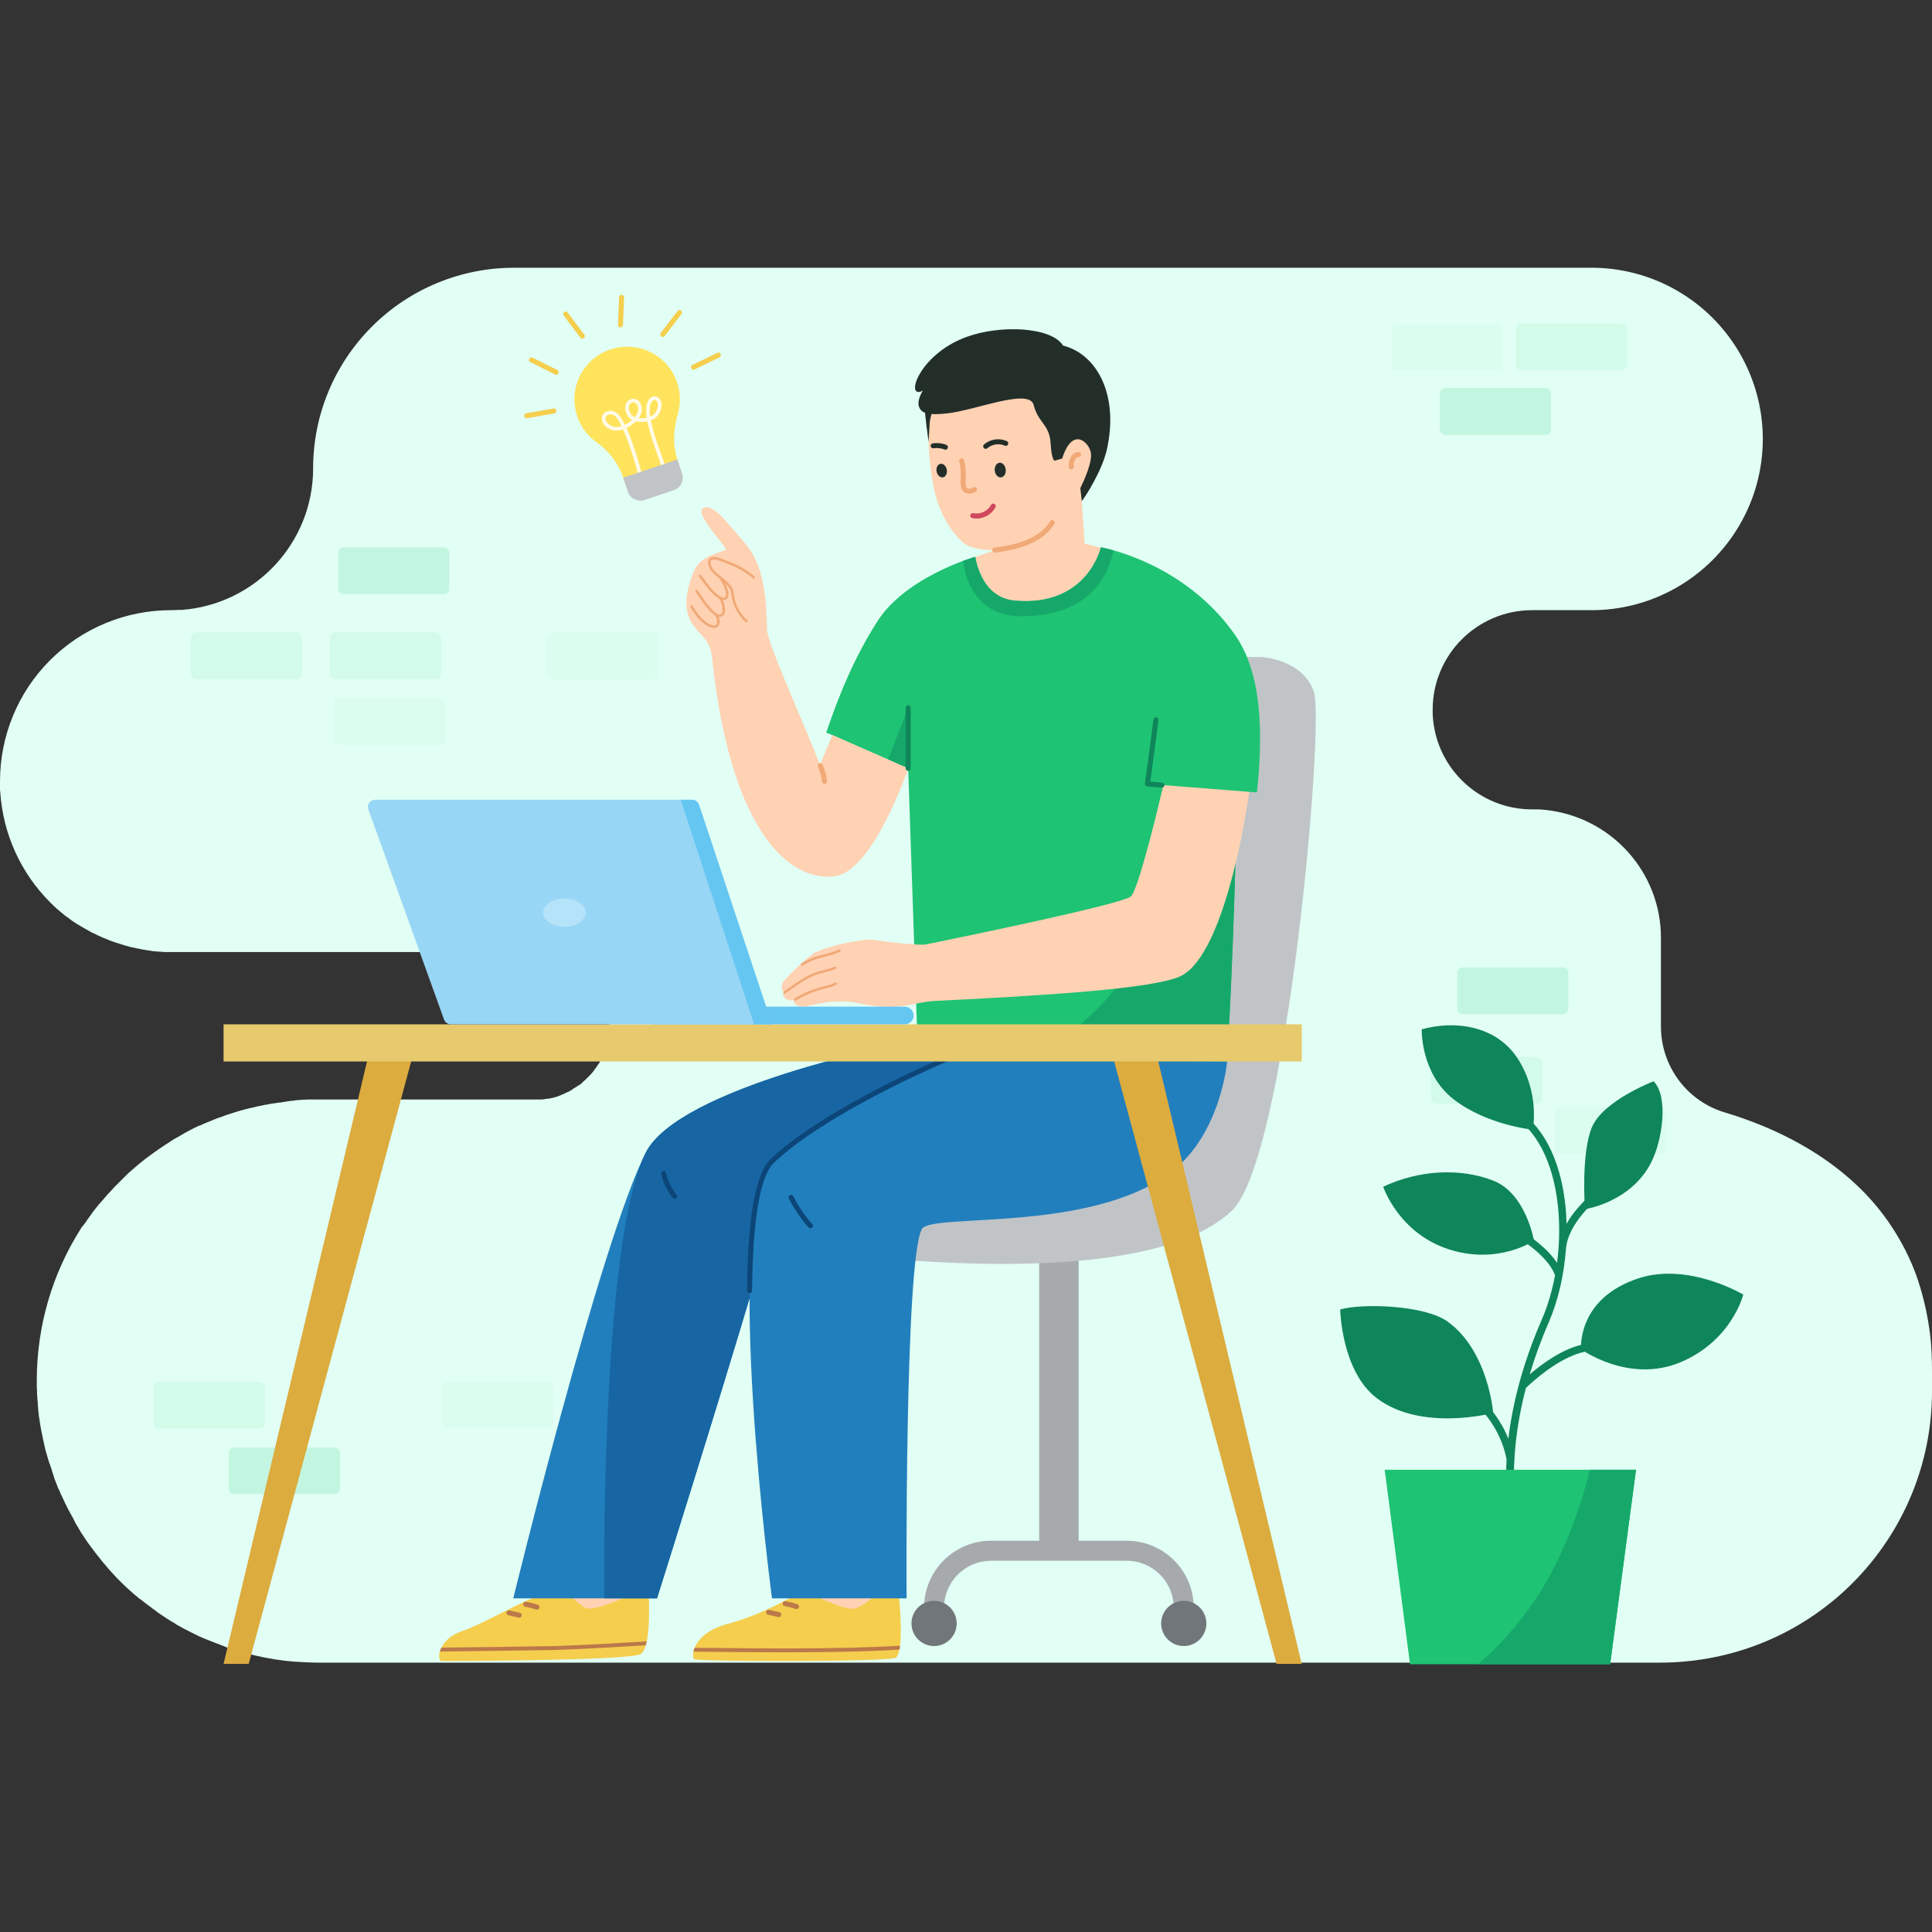<svg width="400" height="400" viewBox="0 0 400 400" fill="none" xmlns="http://www.w3.org/2000/svg">
<rect x="0" y="0" width="400" height="400" fill="#333333" stroke="none"/>
<g clip-path="url(#clip0_1043_25607)">
<path d="M126.13 212.348C126.13 212.089 126.13 211.83 126.13 211.57C126.13 211.311 126.079 211 126.079 210.741C125.819 207.995 124.835 205.404 123.177 203.176C123.073 203.072 122.917 202.865 122.866 202.761C122.762 202.657 122.658 202.502 122.555 202.398C122.503 202.346 122.399 202.243 122.347 202.191L122.14 201.932C121.985 201.776 121.829 201.621 121.674 201.465L121.57 201.362C121.467 201.258 121.311 201.155 121.207 201.051C121.052 200.895 120.896 200.74 120.689 200.636C119.808 199.911 118.875 199.341 117.891 198.823L117.425 198.564C117.269 198.512 117.165 198.46 117.01 198.408L116.751 198.304C116.595 198.253 116.492 198.201 116.336 198.149L116.077 198.045C115.922 197.994 115.818 197.942 115.663 197.89L115.404 197.786C115.3 197.734 115.144 197.734 115.041 197.683C114.989 197.683 114.937 197.631 114.834 197.631C114.782 197.631 114.73 197.579 114.678 197.579C114.574 197.527 114.471 197.527 114.367 197.475H114.315L114.16 197.424C114.056 197.424 114.004 197.372 113.901 197.372L113.59 197.32C113.434 197.32 113.331 197.268 113.175 197.268H113.02L112.398 197.216L111.983 197.164C111.673 197.113 111.362 197.113 111.051 197.113H34.253L33.476 197.061C33.217 197.061 32.906 197.009 32.647 197.009C32.439 197.009 32.232 196.957 32.025 196.957C31.766 196.957 31.507 196.905 31.248 196.854L30.522 196.75L30.211 196.698L29.589 196.594L28.812 196.439C28.294 196.335 27.776 196.232 27.309 196.128L26.843 196.024C26.739 195.973 26.636 195.973 26.532 195.921L25.91 195.765L25.444 195.61C24.925 195.454 24.459 195.299 23.941 195.143C23.526 194.988 23.164 194.884 22.749 194.729L21.92 194.366H21.868C21.557 194.262 21.298 194.107 21.039 194.003C20.78 193.9 20.469 193.744 20.21 193.641C19.951 193.485 19.64 193.33 19.381 193.226C19.07 193.122 18.811 192.967 18.552 192.812C18.293 192.656 18.085 192.552 17.826 192.397L17.723 192.345C17.412 192.138 17.049 191.982 16.738 191.775C16.634 191.723 16.531 191.671 16.427 191.568L16.323 191.516L16.116 191.412L16.012 191.361L15.65 191.101L15.391 190.946L15.339 190.894L15.235 190.842C14.976 190.687 14.717 190.48 14.51 190.324C14.302 190.169 14.095 190.013 13.888 189.858L13.577 189.651C13.37 189.495 13.214 189.34 13.007 189.184C12.8 189.029 12.592 188.821 12.385 188.666C12.23 188.51 12.074 188.407 11.867 188.251L11.815 188.2L11.659 188.044C11.452 187.837 11.193 187.63 10.986 187.422C10.882 187.267 10.727 187.163 10.623 187.059C10.52 186.956 10.416 186.904 10.364 186.8C4.249 180.686 0.622 172.602 0.052 164L0 163.481C0 163.326 0 163.119 0 162.963C0 162.704 0 162.445 0 162.238V161.771C0 152.34 3.731 143.323 10.364 136.69C16.997 130.057 26.014 126.326 35.445 126.326C35.911 126.326 36.378 126.326 36.844 126.274C37 126.274 37.155 126.274 37.31 126.274H37.673C52.96 125.083 64.827 112.335 64.827 96.996C64.827 85.958 69.18 75.439 77.005 67.614C84.778 59.841 95.349 55.436 106.387 55.436H329.11C341.858 55.281 353.725 62.017 360.15 73.055C366.576 84.093 366.576 97.722 360.15 108.707C353.725 119.745 341.858 126.482 329.11 126.326H317.243C305.843 126.326 296.619 135.55 296.619 146.951C296.619 147.521 296.619 148.091 296.671 148.661C297.551 159.336 306.465 167.575 317.191 167.575H317.45H317.761C317.969 167.575 318.124 167.575 318.331 167.575C318.85 167.575 319.368 167.627 319.886 167.679C333.515 169.078 343.931 180.53 343.879 194.262V212.503C343.879 220.743 349.268 227.997 357.145 230.329C364.71 232.609 374.245 236.6 382.381 243.544C386.112 246.705 389.377 250.384 392.02 254.529C394.403 258.26 396.321 262.302 397.564 266.552C398.497 269.661 399.171 272.874 399.585 276.138C399.896 278.626 400 281.165 400 283.652V288.057C400 315.263 380.464 338.582 353.673 343.349C350.408 343.919 347.143 344.23 343.827 344.23C251.224 344.23 158.466 344.23 65.864 344.23C64.205 344.23 62.599 344.126 60.941 344.023C58.142 343.816 55.396 343.349 52.701 342.727L51.924 342.52L51.665 342.468L51.406 342.416H51.354L51.043 342.313C50.887 342.261 50.732 342.209 50.577 342.209L50.162 342.105L49.281 341.846L48.607 341.639C48.141 341.484 47.726 341.38 47.26 341.225L46.327 340.81L45.498 340.499L44.98 340.292L44.669 340.188C44.047 339.929 43.477 339.722 42.855 339.463C42.596 339.359 42.337 339.255 42.078 339.152C41.456 338.893 40.886 338.633 40.316 338.323L39.228 337.804L39.176 337.753L38.865 337.597L38.451 337.39L38.14 337.234C37.777 337.027 37.414 336.82 37.103 336.664C36.792 336.509 36.481 336.302 36.222 336.146L36.17 336.094L36.119 336.043C35.911 335.939 35.756 335.835 35.549 335.732L35.29 335.576C34.616 335.162 33.994 334.747 33.32 334.281L32.854 333.97C32.595 333.814 32.388 333.659 32.18 333.452C31.869 333.244 31.507 332.985 31.196 332.726C30.988 332.571 30.729 332.415 30.522 332.208L30.419 332.156C30.367 332.104 30.263 332.052 30.211 332.001C30.159 331.949 30.056 331.897 30.004 331.845C29.693 331.586 29.33 331.327 29.019 331.068H28.968L28.708 330.861L28.398 330.601C27.154 329.565 25.91 328.425 24.77 327.285C24.407 326.922 23.993 326.508 23.63 326.093C23.267 325.678 22.853 325.264 22.594 324.953L22.283 324.59C22.127 324.383 21.92 324.176 21.765 323.968C21.454 323.658 21.195 323.295 20.935 322.984C20.106 321.947 19.277 320.911 18.5 319.823C18.344 319.616 18.241 319.46 18.085 319.253L17.774 318.786C17.619 318.579 17.463 318.32 17.308 318.061L17.049 317.698C16.842 317.387 16.634 317.076 16.479 316.765C16.427 316.662 16.323 316.558 16.271 316.403C16.168 316.195 16.064 316.04 15.909 315.833L15.857 315.729C15.753 315.574 15.65 315.418 15.598 315.263L15.442 314.952C15.339 314.796 15.287 314.641 15.235 314.537C15.132 314.33 15.028 314.123 14.924 313.967C14.872 313.915 14.872 313.863 14.821 313.76L14.769 313.708V313.656L14.613 313.397C14.51 313.19 14.406 313.034 14.302 312.827L13.888 312.05L13.732 311.687L13.577 311.428L13.473 311.221L13.266 310.754C13.059 310.34 12.903 309.925 12.696 309.562C12.592 309.355 12.489 309.096 12.385 308.837L12.178 308.371C12.178 308.319 12.178 308.319 12.126 308.319C12.074 308.215 12.022 308.06 11.97 307.956L11.919 307.801L11.659 307.127C11.504 306.712 11.349 306.35 11.193 305.935V305.883V305.831L11.089 305.52C10.986 305.21 10.882 304.899 10.779 304.588V304.536C10.623 304.121 10.52 303.707 10.364 303.292L10.26 303.033L10.157 302.722C10.105 302.515 10.001 302.256 9.949 302.048C9.846 301.738 9.794 301.478 9.69 301.168C9.639 301.012 9.587 300.805 9.535 300.649C9.431 300.338 9.379 299.976 9.276 299.665L9.224 299.354C9.12 299.043 9.069 298.68 9.017 298.369L8.965 298.214L8.758 297.229L8.654 296.711L8.55 296.245L8.447 295.571L8.395 295.415C8.395 295.415 8.395 295.415 8.395 295.364C8.343 294.949 8.239 294.483 8.188 294.016C8.136 293.705 8.084 293.343 8.032 293.032V292.928V292.824C8.032 292.721 7.98 292.669 7.98 292.565V292.462C7.928 292.099 7.877 291.684 7.877 291.322C7.825 291.063 7.825 290.752 7.825 290.493L7.773 289.974C7.721 289.508 7.721 289.042 7.669 288.575C7.669 288.42 7.669 288.212 7.669 288.005L7.618 287.176V285.777C7.618 274.636 10.779 263.753 16.738 254.374C16.842 254.218 16.945 254.011 17.101 253.856L17.152 253.804L17.204 253.752L17.412 253.493C17.463 253.389 17.515 253.286 17.619 253.234C17.774 252.975 17.982 252.716 18.137 252.457C18.811 251.472 19.536 250.487 20.314 249.555C20.417 249.399 20.521 249.244 20.676 249.14L21.091 248.674L21.661 248L22.024 247.585C22.179 247.378 22.334 247.223 22.542 247.015L22.645 246.912C23.06 246.497 23.423 246.031 23.837 245.616C24.148 245.305 24.459 244.994 24.77 244.684C25.029 244.424 25.34 244.114 25.599 243.854C25.703 243.751 25.806 243.699 25.858 243.595L26.014 243.44C26.169 243.284 26.377 243.129 26.532 242.922C26.584 242.87 26.687 242.766 26.791 242.714L27.309 242.248C28.242 241.419 29.175 240.642 30.108 239.916L30.678 239.502C32.129 238.413 33.631 237.377 35.186 236.392L35.393 236.237L35.704 236.081L35.808 235.978L36.533 235.563C37.103 235.252 37.673 234.941 38.243 234.579C38.969 234.164 39.694 233.801 40.42 233.439C40.523 233.387 40.627 233.335 40.731 233.283C40.938 233.179 41.093 233.128 41.301 233.024H41.352L41.508 232.972L41.663 232.92L41.767 232.869C41.922 232.765 42.078 232.713 42.233 232.661L42.441 232.558L42.7 232.454C43.063 232.299 43.477 232.143 43.84 231.988C44.203 231.832 44.617 231.677 44.98 231.521H45.032C45.239 231.418 45.395 231.366 45.602 231.314H45.654C45.809 231.262 45.965 231.21 46.172 231.107C46.586 230.951 46.949 230.796 47.364 230.692L48.037 230.485C48.452 230.329 48.866 230.226 49.333 230.07C49.488 230.018 49.696 229.967 49.851 229.915L50.11 229.863L50.266 229.811C50.577 229.708 50.939 229.604 51.25 229.552L51.665 229.448L52.183 229.345L53.219 229.086L54.256 228.878C54.618 228.775 55.033 228.723 55.396 228.671L55.862 228.567L56.484 228.464H56.588L57.261 228.36C57.52 228.308 57.831 228.257 58.09 228.257C58.298 228.205 58.505 228.205 58.712 228.153C58.816 228.153 58.92 228.101 59.023 228.101H59.075L59.386 228.049C59.593 227.997 59.852 227.997 60.06 227.946L60.681 227.894L60.941 227.842L61.355 227.79C61.822 227.738 62.288 227.738 62.702 227.687C63.117 227.687 63.532 227.635 63.946 227.635H64.412C64.983 227.635 65.553 227.635 66.123 227.635H111.051C111.206 227.635 111.362 227.635 111.569 227.635C111.724 227.635 111.88 227.635 112.035 227.635H112.087C112.243 227.635 112.45 227.635 112.605 227.583C112.709 227.583 112.864 227.531 112.968 227.531C113.02 227.531 113.072 227.531 113.175 227.479H113.279C113.331 227.479 113.434 227.479 113.486 227.479L113.797 227.427C114.16 227.376 114.523 227.272 114.885 227.168H114.937C115.041 227.117 115.144 227.116 115.248 227.065C115.352 227.013 115.455 227.013 115.559 226.961C115.714 226.909 115.87 226.857 115.974 226.806L116.181 226.702L116.44 226.598L116.906 226.391L117.01 226.339L117.114 226.287C117.269 226.236 117.425 226.132 117.58 226.08L117.684 226.028H117.735L117.787 225.976C117.891 225.925 118.046 225.873 118.15 225.769L118.254 225.717C118.305 225.717 118.357 225.666 118.409 225.614C118.461 225.562 118.513 225.562 118.565 225.51L118.616 225.458L118.668 225.406L118.772 225.355C118.875 225.303 118.979 225.251 119.031 225.199L119.446 224.94C119.549 224.888 119.653 224.785 119.756 224.733H119.808L119.86 224.681C119.912 224.681 119.912 224.629 119.964 224.629L120.378 224.318L120.43 224.266L120.689 224.007C120.741 223.955 120.793 223.904 120.845 223.852C120.948 223.8 121 223.696 121.104 223.645L121.311 223.437C121.467 223.282 121.57 223.178 121.726 223.023C121.829 222.919 121.933 222.815 122.037 222.712L122.192 222.556C122.192 222.556 122.244 222.556 122.244 222.505C122.347 222.349 122.503 222.245 122.607 222.09L122.71 221.986C122.814 221.883 122.866 221.779 122.917 221.675L123.073 221.468L123.125 221.416C123.28 221.209 123.436 221.002 123.539 220.846C123.643 220.691 123.747 220.535 123.85 220.38C123.902 220.328 123.954 220.224 124.006 220.173C124.109 220.017 124.213 219.862 124.317 219.654L124.472 219.395L124.628 219.136C124.628 219.084 124.679 219.084 124.679 219.033L124.731 218.929C124.783 218.877 124.783 218.773 124.835 218.722C124.835 218.67 124.887 218.67 124.887 218.618L124.99 218.359L125.094 218.1C125.249 217.737 125.353 217.374 125.508 217.012L125.56 216.856C125.56 216.804 125.612 216.701 125.612 216.649L125.664 216.493L125.716 216.286V216.234V216.182V216.131V216.079C125.768 215.975 125.768 215.82 125.819 215.716C125.871 215.612 125.871 215.457 125.871 215.353L125.923 215.198L125.975 215.042V214.939C125.975 214.887 125.975 214.835 125.975 214.783V214.731V214.68L126.027 214.369V214.265V214.161V214.11C126.027 214.006 126.027 213.954 126.079 213.851C126.079 213.799 126.079 213.747 126.079 213.695V213.643V213.591V213.54C126.13 213.436 126.13 213.281 126.13 213.177V212.348Z" fill="#E1FFF4"/>
<g opacity="0.3">
<path d="M319.981 90.026C320.61 90.026 321.12 89.516 321.12 88.887V81.485C321.12 80.856 320.61 80.347 319.981 80.347H299.242C298.613 80.347 298.104 80.856 298.104 81.485V88.887C298.104 89.516 298.613 90.026 299.242 90.026H319.981Z" fill="#7BE0B1"/>
<path d="M302.844 200.29C302.215 200.29 301.706 200.799 301.706 201.428V208.83C301.706 209.459 302.215 209.969 302.844 209.969H323.583C324.212 209.969 324.722 209.459 324.722 208.83V201.428C324.722 200.799 324.212 200.29 323.583 200.29H302.844Z" fill="#7BE0B1"/>
<path d="M47.367 300.818C47.367 300.189 47.877 299.679 48.506 299.679H69.245C69.874 299.679 70.384 300.189 70.384 300.818V308.22C70.384 308.848 69.874 309.358 69.245 309.358H48.506C47.877 309.358 47.367 308.848 47.367 308.22V300.818Z" fill="#7BE0B1"/>
<path d="M71.156 113.338C70.528 113.338 70.018 113.848 70.018 114.477V121.879C70.018 122.508 70.528 123.018 71.156 123.018H91.896C92.525 123.018 93.034 122.508 93.034 121.879V114.477C93.034 113.848 92.525 113.338 91.896 113.338H71.156Z" fill="#7BE0B1"/>
<path d="M336.9 75.517C336.9 76.146 336.391 76.656 335.762 76.656H315.023C314.394 76.656 313.884 76.146 313.884 75.517V68.115C313.884 67.486 314.394 66.977 315.023 66.977H335.762C336.391 66.977 336.9 67.486 336.9 68.115V75.517Z" fill="#AFF0D5"/>
<path d="M296.284 219.98C296.284 219.352 296.794 218.842 297.423 218.842H318.162C318.79 218.842 319.3 219.352 319.3 219.98V227.382C319.3 228.011 318.79 228.521 318.162 228.521H297.423C296.794 228.521 296.284 228.011 296.284 227.382V219.98Z" fill="#AFF0D5"/>
<path d="M32.943 286.073C32.315 286.073 31.805 286.583 31.805 287.212V294.614C31.805 295.243 32.315 295.753 32.943 295.753H53.682C54.311 295.753 54.821 295.243 54.821 294.614V287.212C54.821 286.583 54.311 286.073 53.682 286.073H32.943Z" fill="#AFF0D5"/>
<path d="M68.29 132.065C68.29 131.436 68.8 130.926 69.428 130.926H90.168C90.796 130.926 91.306 131.436 91.306 132.065V139.467C91.306 140.096 90.796 140.605 90.168 140.605H69.428C68.8 140.605 68.29 140.096 68.29 139.467V132.065Z" fill="#AFF0D5"/>
<path d="M40.668 130.926C40.039 130.926 39.53 131.436 39.53 132.065V139.467C39.53 140.096 40.039 140.605 40.668 140.605H61.407C62.036 140.605 62.546 140.096 62.546 139.467V132.065C62.546 131.436 62.036 130.926 61.407 130.926H40.668Z" fill="#AFF0D5"/>
<path d="M311.185 75.517C311.185 76.146 310.675 76.656 310.046 76.656H289.307C288.678 76.656 288.168 76.146 288.168 75.517V68.115C288.168 67.486 288.678 66.977 289.307 66.977H310.046C310.675 66.977 311.185 67.486 311.185 68.115V75.517Z" fill="#C8F9E4"/>
<path d="M321.992 230.344C321.992 229.715 322.501 229.206 323.13 229.206H343.869C344.498 229.206 345.008 229.715 345.008 230.344V237.746C345.008 238.375 344.498 238.885 343.869 238.885H323.13C322.501 238.885 321.992 238.375 321.992 237.746V230.344Z" fill="#C8F9E4"/>
<path d="M92.593 286.073C91.965 286.073 91.455 286.583 91.455 287.212V294.614C91.455 295.243 91.965 295.752 92.593 295.752H113.333C113.961 295.752 114.471 295.243 114.471 294.614V287.212C114.471 286.583 113.961 286.073 113.333 286.073H92.593Z" fill="#C8F9E4"/>
<path d="M113.237 132.065C113.237 131.436 113.747 130.926 114.376 130.926H135.115C135.744 130.926 136.254 131.436 136.254 132.065V139.467C136.254 140.095 135.744 140.605 135.115 140.605H114.376C113.747 140.605 113.237 140.095 113.237 139.467V132.065Z" fill="#C8F9E4"/>
<path d="M70.279 144.536C69.65 144.536 69.141 145.045 69.141 145.674V153.076C69.141 153.705 69.65 154.215 70.279 154.215H91.018C91.647 154.215 92.157 153.705 92.157 153.076V145.674C92.157 145.045 91.647 144.536 91.018 144.536H70.279Z" fill="#C8F9E4"/>
</g>
<path d="M223.32 259.479H215.148V319.082H223.32V259.479Z" fill="#A6AAAD"/>
<path d="M247.154 332.872H243.008C243.008 327.503 238.645 323.14 233.276 323.14H205.19C199.821 323.14 195.458 327.503 195.458 332.872H191.312C191.312 325.218 197.536 318.994 205.19 318.994H233.276C240.93 318.994 247.154 325.218 247.154 332.872Z" fill="#A6AAAD"/>
<path d="M223.805 136.022C221.613 142.162 185.977 233.262 171.949 243.139C157.921 253.016 172.275 259.862 180.499 260.375C188.723 260.888 238.615 266.267 255.058 250.653C266.37 239.911 274.247 150.21 272.055 143.344C269.863 136.478 261.09 136.017 261.09 136.017H223.805V136.022Z" fill="#C1C4C7"/>
<path d="M193.39 340.795C195.975 340.795 198.07 338.7 198.07 336.116C198.07 333.532 195.975 331.437 193.39 331.437C190.806 331.437 188.711 333.532 188.711 336.116C188.711 338.7 190.806 340.795 193.39 340.795Z" fill="#71767A"/>
<path d="M245.086 340.795C247.67 340.795 249.765 338.7 249.765 336.116C249.765 333.532 247.67 331.437 245.086 331.437C242.501 331.437 240.406 333.532 240.406 336.116C240.406 338.7 242.501 340.795 245.086 340.795Z" fill="#71767A"/>
<path d="M212.583 73.983C207.22 73.045 196.555 78.693 193.902 81.911C191.855 84.398 191.751 93.337 193.363 101.126C194.415 106.225 196.851 110.189 199.638 112.506C201.882 114.371 210.163 114.724 216.076 111.407C222.315 107.909 227.129 96.11 226.922 89.13C226.678 80.75 221.134 75.48 212.583 73.983Z" fill="#FFD2B3"/>
<path d="M203.397 103.122L205.568 114.045C205.568 114.045 197.422 116.869 195.977 117.626C206.848 139.458 232.738 121.243 234.152 115.662C230.997 113.911 224.576 112.589 224.576 112.589L223.69 99.494L203.397 103.122Z" fill="#FFD2B3"/>
<path d="M166.406 325.301V330.918C166.406 330.918 175.086 335.509 176.371 335.188C177.656 334.867 182.398 331.188 182.642 330.255C182.885 329.322 182.237 325.301 182.237 325.301H166.406Z" fill="#FFD2B3"/>
<path d="M166.327 329.275C166.327 329.275 158.383 334.177 150.807 336.167C143.231 338.157 143.106 342.997 143.702 343.515C144.298 344.038 184.485 344.116 185.526 343.188C187.407 341.525 185.982 328.881 185.982 328.881L182.287 329.161C182.287 329.161 179.08 332.71 176.717 333.047C174.354 333.384 166.327 329.275 166.327 329.275Z" fill="#F5CE4E"/>
<path d="M115.625 328.296C115.625 328.296 121.745 335.105 123.735 334.514C125.725 333.923 131.7 330.83 131.772 329.498C131.85 328.177 115.625 328.296 115.625 328.296Z" fill="#FFD2B3"/>
<path d="M134.312 328.887C134.4 332.69 134.768 341.717 132.436 342.541C128.762 343.842 93.203 343.899 91.452 343.899C90.379 343.899 90.555 339.442 95.628 337.722C101.691 335.665 112.724 328.317 116.683 329.457C117.621 329.726 120.466 333.089 121.901 333.053C125.969 332.939 134.291 328.063 134.312 328.887Z" fill="#F5CE4E"/>
<path d="M186.457 216.079C186.457 216.079 140.56 225.054 133.694 238.646C124.227 257.379 106.266 330.923 106.266 330.923H136.031C136.031 330.923 148.473 291.436 156.422 264.67C159.262 255.099 214.881 246.326 218.218 242.134C228.452 229.288 225.426 216.053 225.426 216.053L186.457 216.079Z" fill="#227FBD"/>
<path d="M186.455 216.079C186.455 216.079 140.557 225.054 133.691 238.646C124.224 257.379 125.099 330.923 125.099 330.923H136.028C136.028 330.923 148.47 291.436 156.42 264.67C159.259 255.099 214.878 246.326 218.215 242.134C228.45 229.288 225.423 216.053 225.423 216.053L186.455 216.079Z" fill="#1766A3"/>
<path d="M254.063 219.769C254.063 219.769 252.814 234.719 242.559 242.59C225.847 255.416 192.734 251.053 190.863 254.462C187.272 261.002 187.697 330.918 187.697 330.918H159.833C159.833 330.918 149.381 252.421 159.833 240.435C170.829 227.822 203.507 216.333 203.507 216.333L254.063 219.769Z" fill="#227FBD"/>
<path d="M155.19 267.738C155.185 267.738 155.185 267.738 155.18 267.738C154.895 267.733 154.667 267.495 154.672 267.21C154.677 266.961 154.682 266.645 154.688 266.261C154.765 260.867 154.993 244.44 159.471 240.061C167.228 232.475 184.059 223.774 196.113 218.628C196.372 218.514 196.677 218.639 196.791 218.903C196.905 219.167 196.781 219.473 196.517 219.582C184.546 224.691 167.85 233.314 160.191 240.802C157.424 243.512 155.916 252.083 155.719 266.277C155.714 266.66 155.708 266.982 155.703 267.23C155.703 267.515 155.47 267.738 155.19 267.738Z" fill="#0C4679"/>
<path d="M201.903 115.283C201.903 115.283 187.523 119.356 181.59 128.736C176.812 136.291 173.817 143.587 171.07 151.666L188.031 159.092L190.078 219.193L254.071 219.773C254.071 219.773 255.662 193.257 256.086 164.564C256.086 164.564 258.175 164.243 258.641 163.958L260.242 164.056C261.45 152.371 261.471 139.664 255.677 131.415C244.987 116.195 227.933 113.324 227.933 113.324C227.933 113.324 225.196 125.694 210.086 124.362C205.412 123.937 202.815 120.139 201.903 115.283Z" fill="#1EC373"/>
<path d="M201.902 115.283C201.902 115.283 200.712 115.638 199.422 116.109C199.697 119.623 202.122 127.591 211.357 127.591C227.931 127.591 229.961 116.191 230.546 113.947C229.21 113.571 227.931 113.319 227.931 113.319C227.931 113.319 225.195 125.689 210.084 124.357C205.41 123.937 202.814 120.139 201.902 115.283Z" fill="#16A86B"/>
<path d="M188.026 146.541L183.859 157.252L188.026 159.087V146.541Z" fill="#16A86B"/>
<path d="M242.716 164.005C242.716 164.005 238.29 186.92 234.16 198.849C230.75 208.689 215.977 217.732 215.977 217.732L254.064 219.763C254.064 219.763 255.655 193.247 256.08 164.554L242.716 164.005Z" fill="#16A86B"/>
<path d="M240.862 162.543C240.862 162.543 235.95 183.784 234.162 185.572C232.639 187.095 201.075 193.62 191.737 195.527C190.13 195.853 182.378 194.832 180.756 194.573C178.813 194.267 171.066 195.869 168.449 197.387C167.221 198.097 162.557 202.579 162.075 203.445C161.453 204.559 162.241 205.471 162.241 205.471C161.64 206.512 163.464 207.461 164.35 207.041C164.262 207.798 165.055 208.279 165.718 208.388C167.371 208.663 171.879 206.393 178.279 207.798C185.975 209.487 189.218 207.445 193.613 207.233C215.388 206.16 238.531 204.782 244.308 202.154C254.144 197.682 258.647 163.947 258.647 163.947L240.862 162.543Z" fill="#FFD2B3"/>
<path d="M172.331 152.169C172.331 152.169 170.833 155.838 169.74 158.367C167.838 152.868 158.92 133.488 158.801 130.394C158.682 127.3 158.827 119.025 155.324 113.91C154.567 112.806 153.816 111.931 151.582 109.371C150.048 107.609 147.245 104.09 145.524 105.235C143.685 106.458 150.976 113.672 150.219 113.91C147.39 114.796 144.908 115.672 143.825 117.947C143.182 119.289 141.778 122.854 142.192 126.046C142.819 130.876 146.903 131.223 147.385 135.83C151.453 174.913 165.05 182.701 173.046 181.375C180.944 180.064 188.033 159.087 188.033 159.087L172.331 152.169Z" fill="#FFD2B3"/>
<path d="M76.454 217.799L46.289 344.489H51.492L85.657 217.799H76.454Z" fill="#DCAC3E"/>
<path d="M239.344 217.799L269.508 344.489H264.306L230.141 217.799H239.344Z" fill="#DCAC3E"/>
<path d="M269.515 212.078H46.289V219.768H269.515V212.078Z" fill="#E7CA6D"/>
<path d="M214.019 83.875C214.931 87.544 217.294 87.85 217.517 91.767C217.724 95.379 218.356 95.384 218.356 95.384L219.911 94.933C221.973 88.404 225.284 91.358 225.818 93.565C226.269 95.441 224.533 99.297 223.668 101.069L223.973 103.732C224.471 103.219 228.15 97.602 229.171 93.042C231.627 82.061 227.362 73.433 220.097 71.542C217.651 67.666 207.08 67.168 199.965 69.811C190.078 73.485 187.279 82.89 191.068 80.88C191.068 80.88 189.617 83.035 190.384 84.486C191.083 85.813 192.84 85.901 195.902 85.606C201.924 85.02 213.112 80.211 214.019 83.875Z" fill="#232E29"/>
<path d="M193.905 82.901C193.905 82.901 192.579 85.928 192.486 87.555C192.366 89.71 192.252 91.467 192.252 91.467C192.252 91.467 191.346 85.016 191.454 84.124C191.568 83.233 193.905 82.901 193.905 82.901Z" fill="#232E29"/>
<path d="M195.231 98.829C195.81 98.72 196.162 98.005 196.017 97.231C195.872 96.458 195.285 95.919 194.705 96.028C194.126 96.136 193.774 96.852 193.919 97.625C194.064 98.399 194.652 98.938 195.231 98.829Z" fill="#232E29"/>
<path d="M207.255 98.838C207.881 98.769 208.314 98.035 208.222 97.199C208.13 96.363 207.548 95.74 206.922 95.809C206.296 95.878 205.864 96.612 205.955 97.448C206.047 98.284 206.629 98.907 207.255 98.838Z" fill="#232E29"/>
<path d="M195.743 93.104C195.675 93.104 195.608 93.094 195.546 93.062C194.877 92.788 194.048 92.695 193.271 92.809C192.991 92.85 192.727 92.653 192.685 92.373C192.644 92.088 192.841 91.829 193.12 91.788C194.074 91.648 195.1 91.762 195.94 92.109C196.204 92.218 196.328 92.518 196.219 92.783C196.142 92.98 195.95 93.104 195.743 93.104Z" fill="#232E29"/>
<path d="M204.071 92.933C203.926 92.933 203.786 92.871 203.682 92.757C203.496 92.539 203.516 92.213 203.729 92.026C205.003 90.907 206.905 90.627 208.45 91.327C208.709 91.446 208.828 91.752 208.709 92.011C208.589 92.27 208.284 92.389 208.025 92.27C206.859 91.741 205.377 91.964 204.413 92.804C204.314 92.892 204.19 92.933 204.071 92.933Z" fill="#232E29"/>
<path d="M221.792 97.182C221.533 97.182 221.31 96.985 221.279 96.721C221.196 95.985 221.357 95.229 221.735 94.591C222.134 93.918 222.751 93.55 223.357 93.591C223.642 93.612 223.855 93.861 223.834 94.145C223.813 94.43 223.57 94.643 223.279 94.622C223.041 94.607 222.782 94.861 222.626 95.12C222.362 95.56 222.248 96.089 222.305 96.597C222.336 96.882 222.134 97.136 221.849 97.172C221.834 97.182 221.813 97.182 221.792 97.182Z" fill="#F0A977"/>
<path d="M202.183 107.36C201.878 107.36 201.577 107.329 201.276 107.256C200.997 107.194 200.826 106.914 200.888 106.634C200.95 106.355 201.23 106.178 201.51 106.246C202.909 106.567 204.526 105.816 205.178 104.541C205.308 104.287 205.619 104.183 205.878 104.318C206.132 104.448 206.23 104.764 206.101 105.018C205.36 106.448 203.779 107.36 202.183 107.36Z" fill="#CF495D"/>
<path d="M200.647 102.214C200.29 102.214 199.963 102.121 199.688 101.934C198.839 101.348 198.875 100.172 198.896 99.607C198.942 98.198 198.953 96.825 198.59 95.529C198.512 95.254 198.673 94.969 198.947 94.892C199.227 94.814 199.507 94.975 199.585 95.249C199.989 96.685 199.979 98.146 199.932 99.638C199.911 100.219 199.942 100.846 200.279 101.079C200.595 101.297 201.119 101.131 201.513 100.908C201.761 100.763 202.077 100.851 202.222 101.095C202.368 101.343 202.28 101.659 202.036 101.804C201.559 102.079 201.082 102.214 200.647 102.214Z" fill="#F0A977"/>
<path d="M240.571 163.062C240.555 163.062 240.545 163.062 240.529 163.062L237.524 162.818C237.379 162.808 237.249 162.735 237.161 162.626C237.073 162.512 237.031 162.372 237.052 162.227C237.342 160.274 238.804 149.065 238.819 148.951C238.855 148.666 239.115 148.469 239.4 148.505C239.685 148.542 239.882 148.801 239.845 149.086C239.83 149.189 238.57 158.89 238.156 161.833L240.617 162.036C240.902 162.056 241.115 162.31 241.094 162.595C241.068 162.854 240.84 163.062 240.571 163.062Z" fill="#0F855A"/>
<path d="M188.026 159.605C187.741 159.605 187.508 159.372 187.508 159.087V146.536C187.508 146.251 187.741 146.018 188.026 146.018C188.311 146.018 188.544 146.251 188.544 146.536V159.087C188.544 159.377 188.311 159.605 188.026 159.605Z" fill="#0F855A"/>
<path d="M205.939 114.413C205.685 114.413 205.462 114.221 205.426 113.962C205.39 113.677 205.587 113.418 205.872 113.382C210.256 112.801 215.054 111.698 217.428 107.915C217.578 107.671 217.899 107.599 218.143 107.749C218.386 107.899 218.459 108.221 218.309 108.464C215.707 112.61 210.634 113.796 206.012 114.408C205.981 114.413 205.96 114.413 205.939 114.413Z" fill="#F0A977"/>
<path d="M164.609 207.197C164.521 207.197 164.433 207.15 164.386 207.067C164.314 206.943 164.36 206.787 164.479 206.715C166.127 205.767 168.014 204.808 170.61 204.191C171.299 204.031 172.081 203.844 172.921 203.414C173.05 203.352 173.206 203.398 173.268 203.528C173.335 203.658 173.284 203.813 173.154 203.875C172.258 204.336 171.408 204.538 170.729 204.699C168.195 205.3 166.355 206.238 164.739 207.166C164.697 207.187 164.65 207.197 164.609 207.197Z" fill="#F0A977"/>
<path d="M162.417 205.735C162.334 205.735 162.251 205.694 162.199 205.621C162.121 205.502 162.152 205.341 162.271 205.264C162.696 204.979 163.126 204.678 163.572 204.367C165.391 203.098 167.453 201.662 169.573 201.102C170.998 200.724 172.091 200.408 172.817 200.165C172.952 200.118 173.097 200.19 173.143 200.325C173.19 200.46 173.117 200.61 172.983 200.652C172.247 200.9 171.143 201.222 169.702 201.6C167.671 202.134 165.738 203.486 163.867 204.787C163.422 205.098 162.987 205.404 162.556 205.689C162.515 205.72 162.463 205.735 162.417 205.735Z" fill="#F0A977"/>
<path d="M166.055 199.921C165.967 199.921 165.879 199.874 165.833 199.791C165.76 199.667 165.801 199.512 165.926 199.439C167.978 198.247 169.367 197.905 170.704 197.568C171.662 197.33 172.569 197.107 173.699 196.584C173.828 196.522 173.984 196.579 174.041 196.713C174.103 196.843 174.046 196.998 173.911 197.055C172.735 197.599 171.766 197.838 170.823 198.071C169.517 198.397 168.17 198.729 166.18 199.885C166.149 199.911 166.102 199.921 166.055 199.921Z" fill="#F0A977"/>
<path d="M154.541 128.845C154.478 128.845 154.416 128.824 154.37 128.777C152.794 127.368 151.727 125.352 151.447 123.253L151.421 123.051C151.374 122.683 151.333 122.336 151.183 122.041C150.851 121.388 149.69 120.279 149.037 119.807C147.892 118.978 146.581 117.838 146.602 116.408C146.607 115.988 146.752 115.677 147.037 115.491C147.716 115.045 148.918 115.475 149.996 115.921C150.131 115.978 150.24 116.019 150.317 116.05C152.825 116.942 154.696 117.988 156.214 119.346C156.323 119.439 156.328 119.605 156.235 119.714C156.142 119.823 155.976 119.828 155.867 119.735C154.401 118.424 152.582 117.408 150.141 116.543C150.058 116.511 149.939 116.465 149.794 116.408C149.203 116.164 147.825 115.599 147.317 115.931C147.27 115.962 147.12 116.061 147.115 116.423C147.099 117.615 148.291 118.636 149.338 119.393C149.949 119.833 151.24 121.02 151.639 121.807C151.83 122.186 151.882 122.595 151.929 122.989L151.955 123.186C152.219 125.165 153.224 127.062 154.712 128.389C154.82 128.482 154.826 128.648 154.732 128.757C154.686 128.814 154.613 128.845 154.541 128.845Z" fill="#F0A977"/>
<path d="M149.844 124.258C149.611 124.258 149.351 124.186 149.077 124.046C147.636 123.305 146.543 121.828 145.491 120.398C145.237 120.056 144.988 119.719 144.734 119.387C144.646 119.273 144.667 119.112 144.781 119.024C144.895 118.936 145.056 118.957 145.144 119.071C145.398 119.403 145.651 119.745 145.905 120.092C146.926 121.475 147.978 122.906 149.31 123.59C149.44 123.657 149.87 123.854 150.082 123.667C150.823 123.014 149.621 120.719 148.994 119.869C148.911 119.755 148.932 119.589 149.051 119.506C149.165 119.423 149.331 119.444 149.414 119.563C149.921 120.252 151.585 123.035 150.429 124.056C150.274 124.191 150.072 124.258 149.844 124.258Z" fill="#F0A977"/>
<path d="M148.907 127.746C148.824 127.746 148.741 127.736 148.658 127.715C147.223 127.301 145.575 124.855 144.373 123.072L144.015 122.543C143.932 122.424 143.963 122.264 144.083 122.186C144.202 122.108 144.363 122.134 144.445 122.253L144.808 122.787C145.902 124.409 147.555 126.855 148.809 127.223C149.047 127.295 149.451 127.088 149.545 126.85C149.731 126.373 149.431 124.642 148.985 124.083C148.897 123.968 148.912 123.808 149.026 123.72C149.14 123.632 149.301 123.647 149.389 123.761C149.918 124.425 150.291 126.352 150.026 127.036C149.861 127.446 149.358 127.746 148.907 127.746Z" fill="#F0A977"/>
<path d="M147.83 130.006C147.643 130.006 147.426 129.974 147.172 129.892C145.156 129.249 143.534 126.725 142.933 125.668C142.86 125.544 142.907 125.383 143.031 125.316C143.156 125.243 143.311 125.285 143.384 125.414C143.829 126.197 145.436 128.798 147.332 129.399C147.664 129.503 148.104 129.57 148.327 129.29C148.607 128.938 148.504 128.135 148.079 127.43C148.006 127.306 148.047 127.15 148.167 127.072C148.291 127 148.447 127.036 148.524 127.161C149.068 128.073 149.151 129.078 148.732 129.606C148.592 129.783 148.322 130.006 147.83 130.006Z" fill="#F0A977"/>
<path d="M170.706 162.279C170.447 162.279 170.224 162.088 170.193 161.823C170.068 160.756 169.783 159.714 169.348 158.724C169.234 158.46 169.353 158.154 169.612 158.04C169.877 157.926 170.182 158.046 170.296 158.305C170.773 159.382 171.084 160.528 171.224 161.699C171.26 161.984 171.053 162.243 170.768 162.274C170.747 162.279 170.726 162.279 170.706 162.279Z" fill="#F0A977"/>
<path d="M139.699 248.234C139.548 248.234 139.398 248.166 139.295 248.042C138.113 246.591 137.279 244.855 136.88 243.026C136.817 242.746 136.994 242.471 137.274 242.409C137.553 242.347 137.828 242.523 137.89 242.803C138.258 244.471 139.02 246.057 140.098 247.384C140.279 247.607 140.243 247.933 140.02 248.114C139.927 248.197 139.813 248.234 139.699 248.234Z" fill="#0C4679"/>
<path d="M167.807 254.307C167.673 254.307 167.533 254.255 167.429 254.146C166.242 252.892 164.335 250.234 163.325 248.12C163.201 247.861 163.309 247.55 163.568 247.43C163.828 247.306 164.138 247.42 164.258 247.674C165.221 249.695 167.04 252.239 168.175 253.436C168.372 253.644 168.362 253.97 168.155 254.167C168.066 254.26 167.937 254.307 167.807 254.307Z" fill="#0C4679"/>
<path d="M162.397 342.095C156.759 342.095 151.364 342.038 146.902 341.992L143.57 341.95C143.57 341.95 143.643 341.655 143.69 341.504C143.726 341.375 143.814 341.147 143.814 341.147L146.913 341.178C157.795 341.297 174.341 341.468 186.343 340.717C186.343 340.717 186.322 340.908 186.296 341.074C186.27 341.24 186.218 341.536 186.218 341.536C179.114 341.981 170.532 342.095 162.397 342.095Z" fill="#BB794A"/>
<path d="M111.193 333.27C111.136 333.27 111.079 333.26 111.027 333.244C110.281 332.985 109.509 332.788 108.732 332.648C108.452 332.597 108.265 332.327 108.312 332.047C108.364 331.768 108.633 331.576 108.913 331.628C109.742 331.778 110.566 331.99 111.364 332.265C111.634 332.358 111.779 332.654 111.685 332.923C111.608 333.136 111.405 333.27 111.193 333.27Z" fill="#BB794A"/>
<path d="M107.52 334.918C107.484 334.918 107.447 334.913 107.406 334.908L105.266 334.431C104.986 334.369 104.81 334.094 104.872 333.815C104.934 333.535 105.209 333.359 105.489 333.421L107.629 333.897C107.909 333.96 108.085 334.234 108.023 334.514C107.971 334.758 107.758 334.918 107.52 334.918Z" fill="#BB794A"/>
<path d="M164.917 333.146C164.86 333.146 164.803 333.136 164.746 333.12C164 332.866 163.228 332.664 162.45 332.524C162.17 332.473 161.984 332.203 162.031 331.923C162.082 331.643 162.352 331.452 162.632 331.504C163.461 331.654 164.285 331.866 165.083 332.141C165.352 332.234 165.497 332.53 165.404 332.799C165.337 333.012 165.135 333.146 164.917 333.146Z" fill="#BB794A"/>
<path d="M161.254 334.799C161.218 334.799 161.182 334.794 161.14 334.789L159 334.312C158.72 334.25 158.544 333.975 158.606 333.695C158.668 333.416 158.943 333.239 159.223 333.302L161.363 333.778C161.643 333.841 161.819 334.115 161.757 334.395C161.705 334.633 161.493 334.799 161.254 334.799Z" fill="#BB794A"/>
<path d="M91.07 341.934C91.07 341.934 91.132 341.701 91.231 341.468C91.319 341.25 91.386 341.121 91.386 341.121C91.552 341.121 107.663 340.929 113.964 340.815C119.483 340.716 133.765 339.836 133.905 339.825L133.703 340.644C133.558 340.654 119.509 341.53 113.975 341.629C107.679 341.737 91.236 341.934 91.07 341.934Z" fill="#BB794A"/>
<path d="M140.201 79.238C138.046 72.796 130.464 69.692 124.241 73.325C120.608 75.444 118.504 79.657 118.991 83.834C119.375 87.156 121.095 89.835 123.474 91.54C126.065 93.4 128.065 95.955 129.076 98.976L129.573 100.458L140.766 96.716L140.274 95.245C139.243 92.156 139.414 88.866 140.331 85.741C140.927 83.684 140.932 81.43 140.201 79.238Z" fill="#FFE35C"/>
<path d="M139.478 101.499L133.457 103.515C132.016 103.997 130.461 103.22 129.979 101.779L129.016 98.893L140.25 95.136L141.214 98.022C141.696 99.457 140.919 101.017 139.478 101.499Z" fill="#C1C4C7"/>
<path d="M132.769 97.633L132.044 97.877C131.334 95.188 130.158 91.477 128.992 88.902C128.173 89.161 127.385 89.264 126.732 89.047C125.027 88.477 124.395 87.192 124.659 86.223C124.862 85.476 125.685 85.026 126.427 85.041C127.945 85.072 128.779 86.767 129.37 87.938C129.909 87.684 130.443 87.342 130.899 86.938C130.505 86.736 130.194 86.477 129.997 86.166C129.085 84.715 129.515 83.715 129.743 83.352C130.09 82.797 130.686 82.492 131.303 82.559C131.961 82.632 132.495 83.113 132.764 83.875C133.07 84.735 132.883 85.668 132.251 86.565C132.521 86.606 132.806 86.622 133.096 86.606C133.381 86.596 133.65 86.559 133.904 86.508C133.614 84.564 133.769 83.036 134.738 82.336C135.293 81.942 135.915 81.958 136.392 82.372C137.003 82.906 137.283 84.098 136.516 85.559C136.169 86.223 135.547 86.736 134.759 87.041C135.231 89.467 136.272 92.363 136.925 94.167C137.21 94.949 137.438 95.592 137.573 96.037L136.853 96.281C136.723 95.846 136.49 95.193 136.215 94.426C135.329 91.975 134.459 89.415 134.039 87.254C133.749 87.316 133.448 87.352 133.132 87.363C132.619 87.383 132.132 87.332 131.697 87.223C131.168 87.757 130.458 88.259 129.702 88.617C131.199 91.866 132.438 96.359 132.769 97.633ZM135.386 82.834C135.314 82.859 135.246 82.896 135.179 82.942C134.485 83.44 134.402 84.704 134.624 86.264C135.174 86.02 135.599 85.658 135.837 85.197C136.407 84.108 136.262 83.264 135.884 82.937C135.739 82.808 135.568 82.771 135.386 82.834ZM125.929 85.875C125.463 86.067 125.245 86.523 125.437 87.057C125.67 87.705 126.354 88.119 126.971 88.326C127.411 88.472 128.017 88.415 128.665 88.207C128.225 87.316 127.515 85.647 126.271 85.793C126.147 85.808 126.028 85.834 125.929 85.875ZM130.883 83.336C130.686 83.404 130.51 83.543 130.386 83.74C130.064 84.248 130.158 84.984 130.634 85.746C130.79 85.989 131.075 86.197 131.448 86.342C131.894 85.793 132.344 84.974 132.044 84.114C131.873 83.626 131.577 83.336 131.215 83.295C131.106 83.284 130.992 83.3 130.883 83.336Z" fill="#FFFBE8"/>
<path d="M109.038 86.595C108.79 86.595 108.572 86.419 108.531 86.165C108.484 85.885 108.67 85.616 108.95 85.564L114.588 84.579C114.873 84.533 115.138 84.719 115.189 84.999C115.236 85.279 115.05 85.548 114.77 85.6L109.132 86.585C109.095 86.595 109.07 86.595 109.038 86.595Z" fill="#F5CE4E"/>
<path d="M115.157 77.584C115.079 77.584 115.001 77.568 114.923 77.532L109.804 74.977C109.55 74.848 109.441 74.537 109.57 74.283C109.7 74.029 110.006 73.925 110.265 74.05L115.385 76.604C115.639 76.734 115.747 77.045 115.618 77.299C115.53 77.475 115.343 77.584 115.157 77.584Z" fill="#F5CE4E"/>
<path d="M120.56 70.111C120.405 70.111 120.249 70.039 120.146 69.904L116.705 65.334C116.534 65.105 116.58 64.779 116.808 64.608C117.036 64.437 117.363 64.484 117.534 64.712L120.975 69.282C121.146 69.51 121.099 69.837 120.871 70.008C120.778 70.075 120.669 70.111 120.56 70.111Z" fill="#F5CE4E"/>
<path d="M128.464 67.79C128.459 67.79 128.448 67.79 128.443 67.79C128.158 67.78 127.935 67.536 127.946 67.251L128.168 61.535C128.179 61.25 128.417 61.022 128.707 61.038C128.992 61.048 129.215 61.292 129.205 61.577L128.982 67.293C128.972 67.572 128.744 67.79 128.464 67.79Z" fill="#F5CE4E"/>
<path d="M137.206 69.765C137.097 69.765 136.983 69.728 136.89 69.656C136.662 69.48 136.62 69.158 136.797 68.93L140.279 64.391C140.45 64.163 140.776 64.121 141.004 64.298C141.232 64.474 141.274 64.795 141.098 65.023L137.615 69.562C137.517 69.692 137.361 69.765 137.206 69.765Z" fill="#F5CE4E"/>
<path d="M143.589 76.542C143.397 76.542 143.211 76.433 143.123 76.252C142.998 75.993 143.102 75.682 143.361 75.557L148.502 73.055C148.761 72.93 149.072 73.039 149.196 73.293C149.32 73.552 149.217 73.863 148.958 73.987L143.817 76.49C143.739 76.526 143.662 76.542 143.589 76.542Z" fill="#F5CE4E"/>
<path d="M294.353 213.115C294.353 213.115 294.068 222.193 300.914 227.562C307.759 232.936 317.341 233.894 317.341 233.894C317.341 233.894 318.88 226.484 314.314 219.302C309.749 212.125 300.914 211.259 294.353 213.115Z" fill="#0F855A"/>
<path d="M286.375 245.699C286.375 245.699 289.51 255.177 299.776 258.597C310.041 262.017 317.591 256.887 317.591 256.887C317.591 256.887 315.959 247.082 309.15 244.429C302.341 241.776 293.785 242.211 286.375 245.699Z" fill="#0F855A"/>
<path d="M342.348 223.872C342.348 223.872 331.854 227.893 329.574 233.417C327.294 238.941 328.149 250.347 328.149 250.347C328.149 250.347 337.591 248.979 341.825 240.74C344.224 236.076 345.483 226.945 342.348 223.872Z" fill="#0F855A"/>
<path d="M277.477 271.111C277.477 271.111 277.694 283.927 285.094 289.513C294.354 296.498 309.144 292.539 309.144 292.539C309.144 292.539 308.19 279.729 299.697 273.609C294.924 270.173 281.923 269.811 277.477 271.111Z" fill="#0F855A"/>
<path d="M324.211 258.607C324.657 253.032 330.797 248.217 330.859 248.171L329.911 246.943C329.714 247.093 326.429 249.668 324.34 253.374C324.304 251.964 324.216 250.56 324.055 249.187C322.988 239.771 319.267 232.728 313.577 229.365C313.209 229.148 312.733 229.267 312.515 229.64C312.297 230.008 312.417 230.485 312.79 230.702C318.049 233.817 321.506 240.444 322.516 249.363C322.853 252.316 322.895 255.374 322.677 258.405C322.667 258.509 322.656 258.613 322.651 258.721H322.656C322.584 259.639 322.485 260.551 322.366 261.458C319.361 256.887 312.764 253.519 312.437 253.358L311.738 254.747C311.821 254.788 320.159 259.043 321.951 264.043C321.345 267.287 320.433 270.386 319.236 273.143C315.023 282.807 313.08 291.192 312.292 297.897C309.214 290.093 302.685 286.487 302.369 286.311L301.633 287.679C301.716 287.725 310.022 292.311 311.924 302.162C311.479 310.334 312.753 315.138 312.857 315.501C312.95 315.843 313.266 316.071 313.603 316.071C313.671 316.071 313.743 316.06 313.811 316.045C314.225 315.931 314.469 315.501 314.349 315.086C314.313 314.957 311.505 304.282 315.92 287.378C316.94 286.378 322.718 280.947 328.16 279.859C328.579 279.776 328.854 279.367 328.771 278.942C328.688 278.517 328.279 278.252 327.859 278.33C323.527 279.196 319.179 282.434 316.707 284.554C317.718 281.165 319.008 277.558 320.666 273.754C322.589 269.298 323.807 264.002 324.211 258.607Z" fill="#0F855A"/>
<path d="M360.923 268.034C360.923 268.034 349.554 261.214 339.123 264.696C326.401 268.941 327.344 279.351 327.344 279.351C327.344 279.351 337.231 286.533 347.937 282.035C358.591 277.558 360.923 268.034 360.923 268.034Z" fill="#0F855A"/>
<path d="M286.688 304.297L291.932 344.566H333.362L338.72 304.297H286.688Z" fill="#1EC373"/>
<path d="M321.582 324.88C315.182 337.337 305.969 344.566 305.969 344.566H333.361L338.719 304.297H329.179C329.179 304.297 326.806 314.713 321.582 324.88Z" fill="#16A86B"/>
<path d="M187.324 212.078H135.525C134.514 212.078 133.695 211.26 133.695 210.249C133.695 209.239 134.514 208.42 135.525 208.42H187.324C188.335 208.42 189.153 209.239 189.153 210.249C189.153 211.26 188.335 212.078 187.324 212.078Z" fill="#66C6F2"/>
<path d="M77.704 165.58H143.257C143.926 165.58 144.521 165.995 144.724 166.606L159.834 212.078H93.391C92.732 212.078 92.152 211.679 91.934 211.089L76.248 167.529C75.906 166.575 76.647 165.58 77.704 165.58Z" fill="#98D6F5"/>
<path d="M140.922 165.58H143.254C143.922 165.58 144.518 165.995 144.72 166.606L159.831 212.078H156.136L140.922 165.58Z" fill="#66C6F2"/>
<ellipse cx="116.85" cy="188.951" rx="4.405" ry="2.933" fill="#B4E3FA"/>
</g>
<defs>
<clipPath id="clip0_1043_25607">
<rect width="400" height="400" fill="white"/>
</clipPath>
</defs>
</svg>
